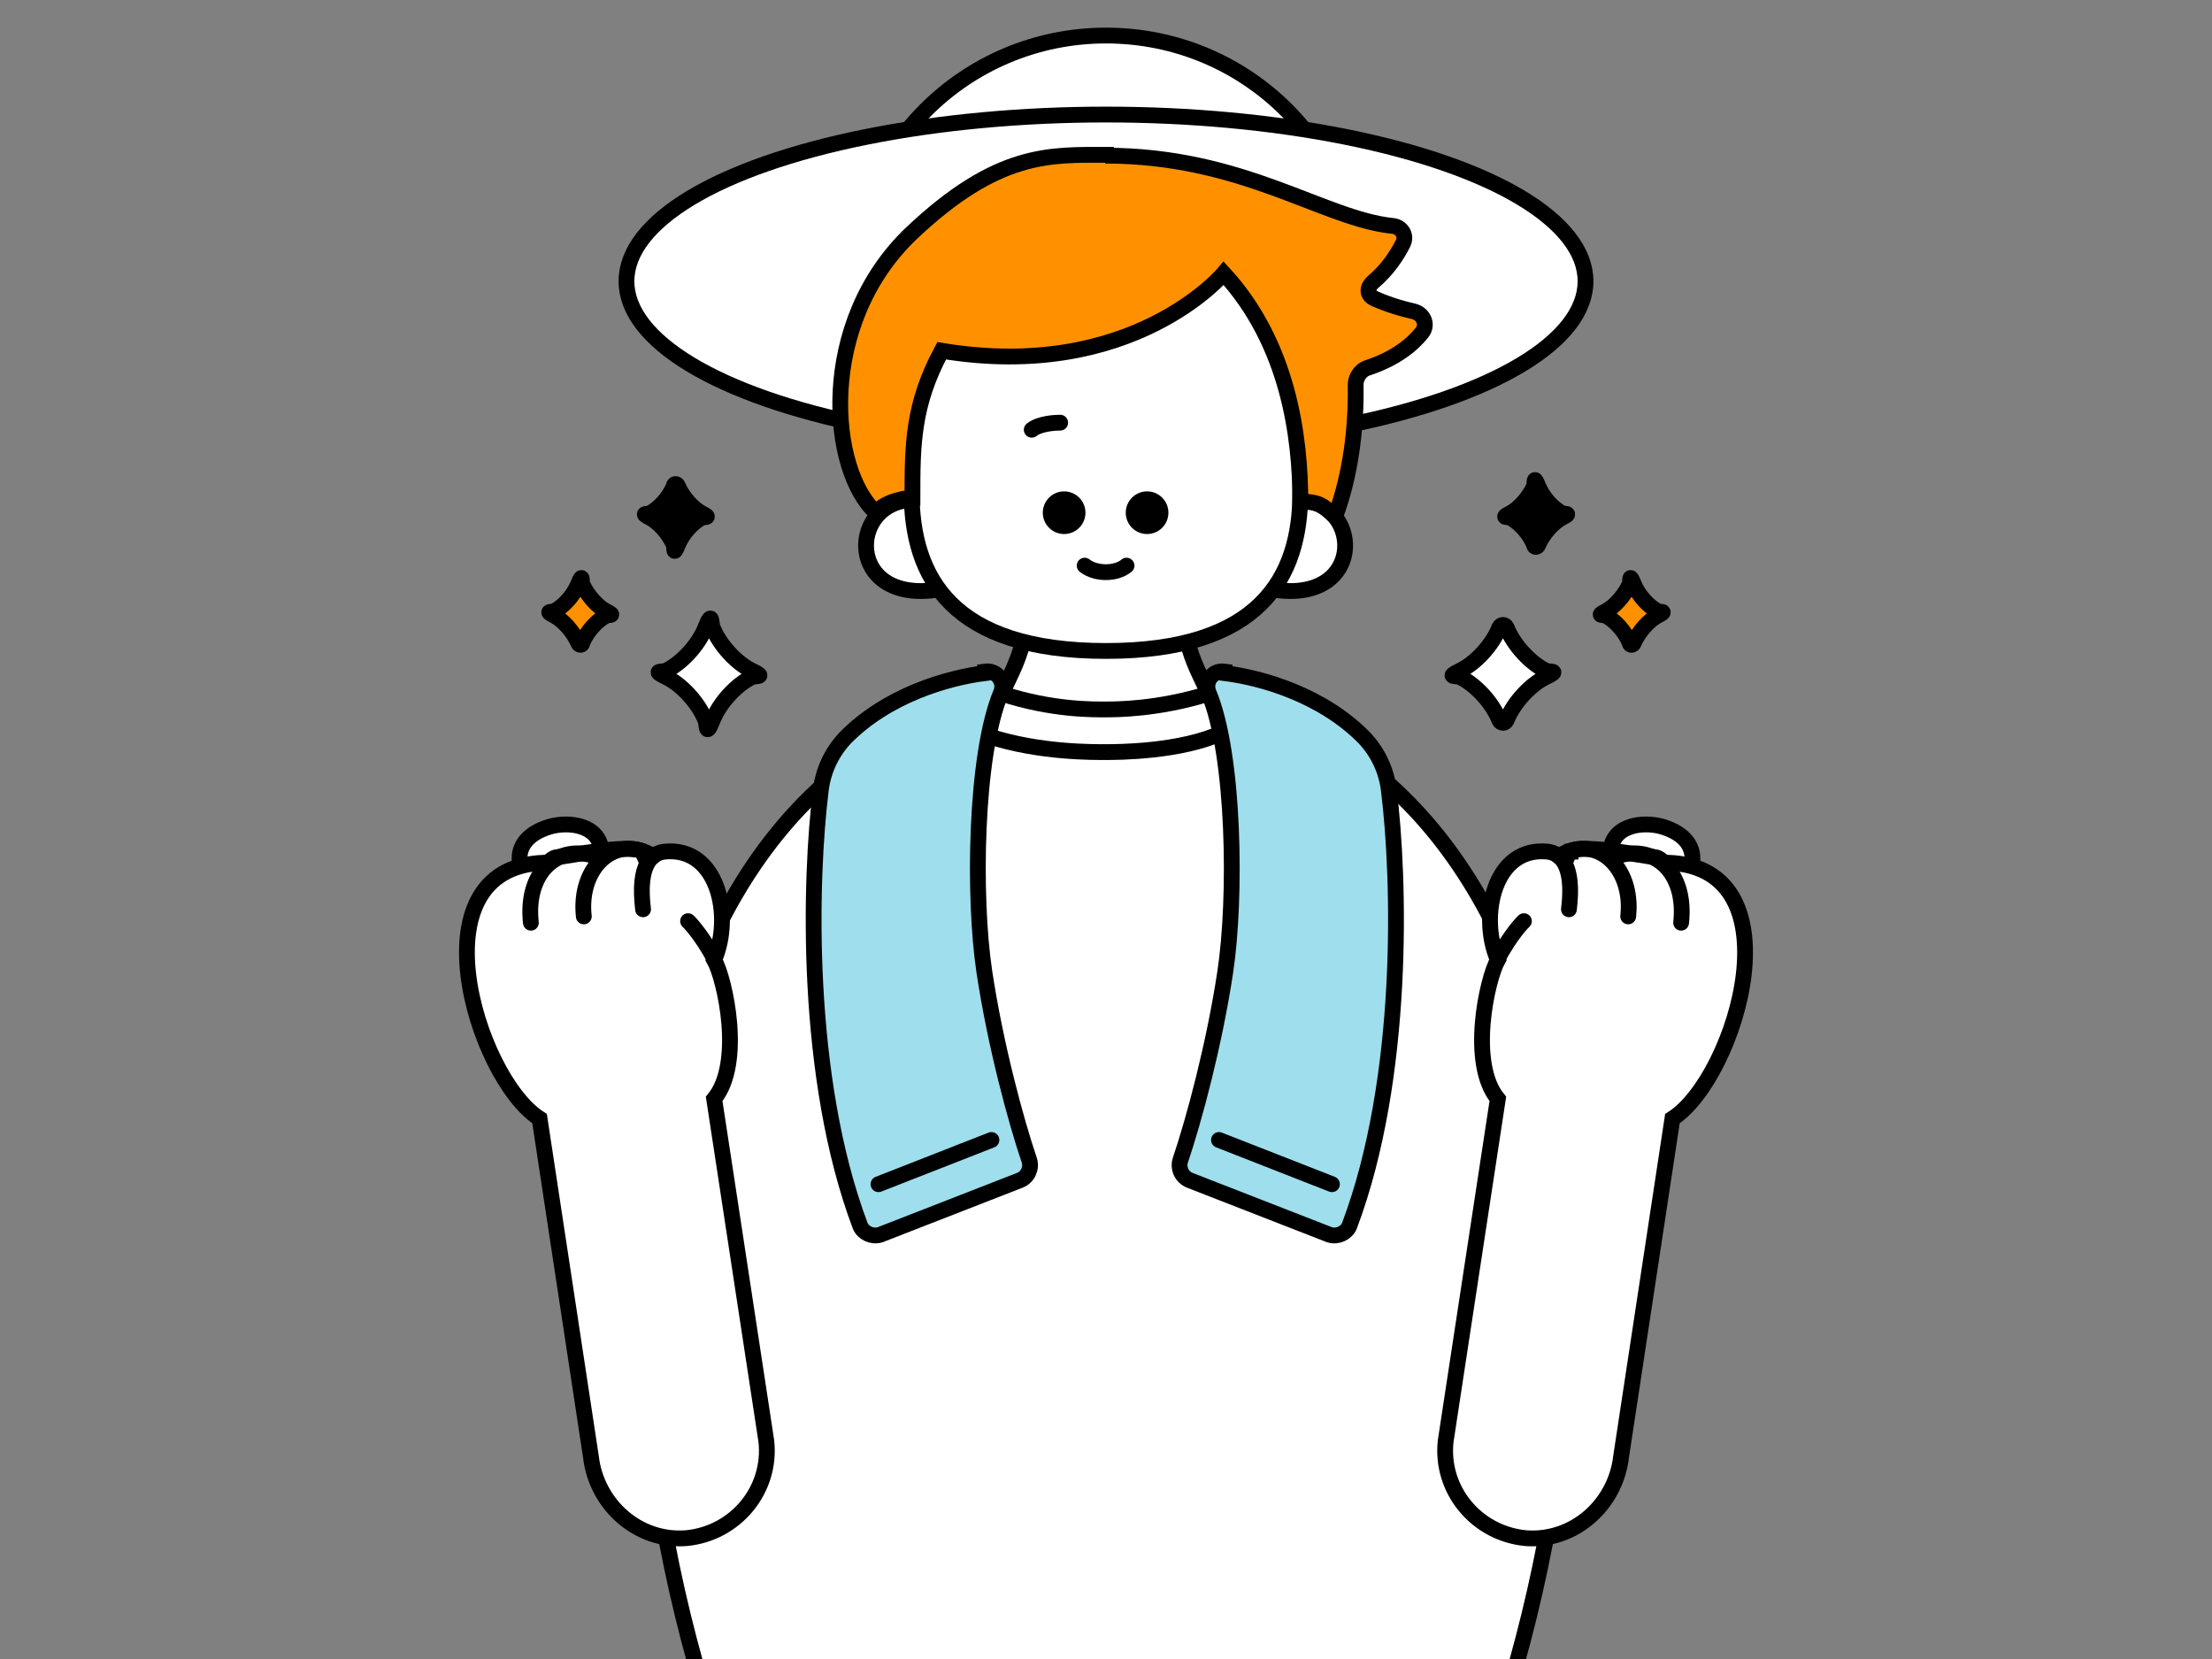 <?xml version="1.0" encoding="UTF-8"?>
<svg id="_レイヤー_1" xmlns="http://www.w3.org/2000/svg" xmlns:xlink="http://www.w3.org/1999/xlink" version="1.1" viewBox="0 0 280 210">
  <rect x="0" y="0" width="280" height="210" fill="#808080" stroke="none"/>
  <!-- Generator: Adobe Illustrator 29.3.1, SVG Export Plug-In . SVG Version: 2.1.0 Build 151)  -->
  <defs>
    <style>
      .st0, .st1 {
        fill: none;
      }

      .st1, .st2, .st3, .st4, .st5, .st6 {
        stroke: #000;
        stroke-miterlimit: 10;
        stroke-width: 2px;
      }

      .st1, .st2, .st4 {
        stroke-linecap: round;
      }

      .st2, .st5 {
        fill: #fff;
      }

      .st4 {
        fill: #9fdeec;
      }

      .st6 {
        fill: #ff9100;
      }

      .st7 {
        clip-path: url(#clippath);
      }
    </style>
    <clipPath id="clippath">
      <rect class="st0" width="280" height="210"/>
    </clipPath>
  </defs>
  <g class="st7">
    <g>
      <g>
        <g>
          <path class="st5" d="M90.2,79.4c.9,2.3,3.1,4.6,5,5.5s.4.6,0,.8c-1.9.9-4.1,3.2-5,5.5s-.7.4-.9,0c-.9-2.3-3.1-4.6-5-5.5s-.4-.6,0-.8c1.9-.9,4.1-3.2,5-5.5s.7-.4.9,0Z"/>
          <path class="st6" d="M73.7,73.9c.6,1.4,1.9,2.9,3.1,3.5s.2.4,0,.5c-1.2.6-2.5,2-3.1,3.5,0,.3-.4.3-.5,0-.6-1.4-1.9-2.9-3.1-3.5s-.2-.4,0-.5c1.2-.6,2.5-2,3.1-3.5s.4-.3.5,0Z"/>
          <path class="st3" d="M85.8,61.5c.6,1.4,1.9,2.9,3.1,3.5s.2.4,0,.5c-1.2.6-2.5,2-3.1,3.5s-.4.3-.5,0c-.6-1.4-1.9-2.9-3.1-3.5s-.2-.4,0-.5c1.2-.6,2.5-2,3.1-3.5,0-.3.4-.3.5,0Z"/>
        </g>
        <g>
          <path class="st5" d="M189.8,79.4c-.9,2.3-3.1,4.6-5,5.5s-.4.6,0,.8c1.9.9,4.1,3.2,5,5.5.2.4.7.4.9,0,.9-2.3,3.1-4.6,5-5.5s.4-.6,0-.8c-1.9-.9-4.1-3.2-5-5.5-.2-.4-.7-.4-.9,0Z"/>
          <path class="st6" d="M206.3,73.9c-.6,1.4-1.9,2.9-3.1,3.5s-.2.4,0,.5c1.2.6,2.5,2,3.1,3.5,0,.3.4.3.5,0,.6-1.4,1.9-2.9,3.1-3.5s.2-.4,0-.5c-1.2-.6-2.5-2-3.1-3.5s-.4-.3-.5,0Z"/>
          <path class="st3" d="M194.2,61.5c-.6,1.4-1.9,2.9-3.1,3.5s-.2.4,0,.5c1.2.6,2.5,2,3.1,3.5,0,.3.4.3.5,0,.6-1.4,1.9-2.9,3.1-3.5s.2-.4,0-.5c-1.2-.6-2.5-2-3.1-3.5s-.4-.3-.5,0Z"/>
        </g>
      </g>
      <g>
        <g>
          <path class="st5" d="M107.7,36.8c0-17.8,14.4-32.3,32.3-32.3s32.3,14.4,32.3,32.3"/>
          <ellipse class="st5" cx="140" cy="35.6" rx="60.7" ry="21.1"/>
        </g>
        <path class="st5" d="M140,86.4c-55.6,0-71,67.6-49.1,133.6h98.2c21.9-65.9,6.8-133.6-49.1-133.6Z"/>
        <path class="st5" d="M149.8,75.1h-19.7c0,6.4-1.4,8.7-3.3,12.7,6.4,2.1,11.7,2,13.1,2s6.7,0,13.1-2c-1.9-4-3.3-6.3-3.3-12.7h0Z"/>
        <path class="st1" d="M125.2,93.2c6.4,2.1,13.4,2,14.8,2s9.5,0,14.8-2.5"/>
        <g>
          <path class="st4" d="M124.7,85c1.5-.2,2.6,1.3,2,2.7-3.3,7.9-3.5,26-2.1,35.3s4,18.9,5.7,23.9c.3,1-.2,2.1-1.2,2.5l-17.7,6.9c-1,.3-2.1-.2-2.5-1.1-7.1-18.8-6.4-44-5-55.2.3-2.5,1.4-4.8,3.1-6.6,5.3-5.4,12.9-7.6,17.7-8.2v-.2Z"/>
          <line class="st1" x1="111.2" y1="149.9" x2="125.5" y2="144.3"/>
        </g>
        <g>
          <path class="st4" d="M155,85c-1.5-.2-2.6,1.3-2,2.7,3.3,7.9,3.5,26,2.1,35.3s-4,18.9-5.7,23.9c-.3,1,.2,2.1,1.2,2.5l17.7,6.9c1,.3,2.1-.2,2.5-1.1,7.1-18.8,6.4-44,5-55.2-.3-2.5-1.4-4.8-3.1-6.6-5.3-5.4-12.9-7.6-17.7-8.2v-.2Z"/>
          <line class="st1" x1="168.6" y1="149.9" x2="154.3" y2="144.3"/>
        </g>
        <g>
          <g>
            <path class="st5" d="M76.1,107.4c-.5-3.2-4.6-3.5-7-2.6-2.8,1-3.5,2.8-3.3,4.3s1.5,3,4.5,3.1c2.5,0,6.3-1.5,5.8-4.7h0Z"/>
            <path class="st5" d="M81.2,107.7c-2.4-.8-8.7.6-10.7.8s-4.6,7.1-4.4,8.8,7.6,3,10.2,2.7,7.2.2,7.4-3.3c.2-3.5-2.4-8.9-2.4-8.9h0Z"/>
            <path class="st2" d="M69.6,109.2c-17.7-.2-9.4,27.2-1.3,32.4l6.5,42.8c.7,6.1,6,10.8,12.1,10.3,6.2-.6,10.8-6.1,10.1-12.3l-6.6-43.3c3.7-4.5,1.4-15.1,0-17.6,2.4-5.5.5-14.4-6.3-13.7-1.6.2-3.4,1.6-2.7,7.3"/>
            <path class="st1" d="M90.5,121.5c-1.8-3.4-3.4-4.9-3.4-4.9"/>
            <path class="st1" d="M67.2,116.8c-.7-6.3,3.3-10.2,8.5-8.3"/>
            <path class="st1" d="M73.9,116c-.7-6.3,4.1-10.6,8.8-7.6"/>
          </g>
          <g>
            <path class="st5" d="M203.9,107.4c.5-3.2,4.6-3.5,7-2.6,2.8,1,3.5,2.8,3.3,4.3s-1.5,3-4.5,3.1c-2.5,0-6.3-1.5-5.8-4.7h0Z"/>
            <path class="st5" d="M198.8,107.7c2.4-.8,8.7.6,10.7.8,2,.2,4.6,7.1,4.4,8.8s-7.6,3-10.2,2.7c-2.6-.4-7.2.2-7.4-3.3s2.4-8.9,2.4-8.9h.1Z"/>
            <path class="st2" d="M210.4,109.2c17.7-.2,9.4,27.2,1.3,32.4l-6.5,42.8c-.7,6.1-6,10.8-12.1,10.3-6.2-.6-10.8-6.1-10.1-12.3l6.6-43.3c-3.7-4.5-1.4-15.1,0-17.6-2.4-5.5-.5-14.4,6.3-13.7,1.6.2,3.4,1.6,2.7,7.3"/>
            <path class="st1" d="M189.5,121.5c1.8-3.4,3.4-4.9,3.4-4.9"/>
            <path class="st1" d="M212.8,116.8c.7-6.3-3.3-10.2-8.5-8.3"/>
            <path class="st1" d="M206.1,116c.7-6.3-4.1-10.6-8.8-7.6"/>
          </g>
        </g>
        <g>
          <g>
            <path class="st5" d="M117.7,63.5c-10.8-2.4-11.8,15,3.4,10.6"/>
            <path class="st5" d="M162.2,63.5c10.8-2.4,11.8,15-3.4,10.6"/>
          </g>
          <path class="st5" d="M140,26.4c-26.6,0-24.6,25.1-24.6,35.9s5.1,20.1,24.6,20.1,24.6-9.3,24.6-20.1,2.1-35.9-24.6-35.9Z"/>
          <g>
            <g>
              <circle cx="134.7" cy="64.9" r="2.7"/>
              <circle cx="145.2" cy="64.9" r="2.7"/>
            </g>
            <path class="st2" d="M137.3,71.6c1.4,1.1,4,1.1,5.3,0"/>
          </g>
          <path class="st6" d="M140,19.6c-7.1,0-13.7-.4-24.6,9.9-12.1,11.5-10.4,30.1-4.5,35.4,1.1-1.5,4-1.9,4.6-1.9,0-6.6,0-11.7,3.7-18.6,24.2,4,35.7-9.8,35.7-9.8,8.2,8.9,9.7,20.7,9.7,28.9,2.4,0,2.9.5,4.4,1.9,2-5.3,2.7-11.4,2.6-16.7,0-.9.6-1.8,1.4-2.1,3.7-1.2,5.8-3,7-4.5.8-1,.2-2.4-1.1-2.7-2.2-.5-3.8-1.1-4.9-1.6s-.9-1.5-.2-2.1c1.9-1.6,3.1-3.5,3.8-4.9.5-1-.2-2.1-1.3-2.2-8.8-.9-18.9-8.9-36.4-8.9h.1Z"/>
          <path class="st2" d="M130.6,54.4c1-.8,3-.9,3.6-.9"/>
        </g>
      </g>
    </g>
  </g>
</svg>